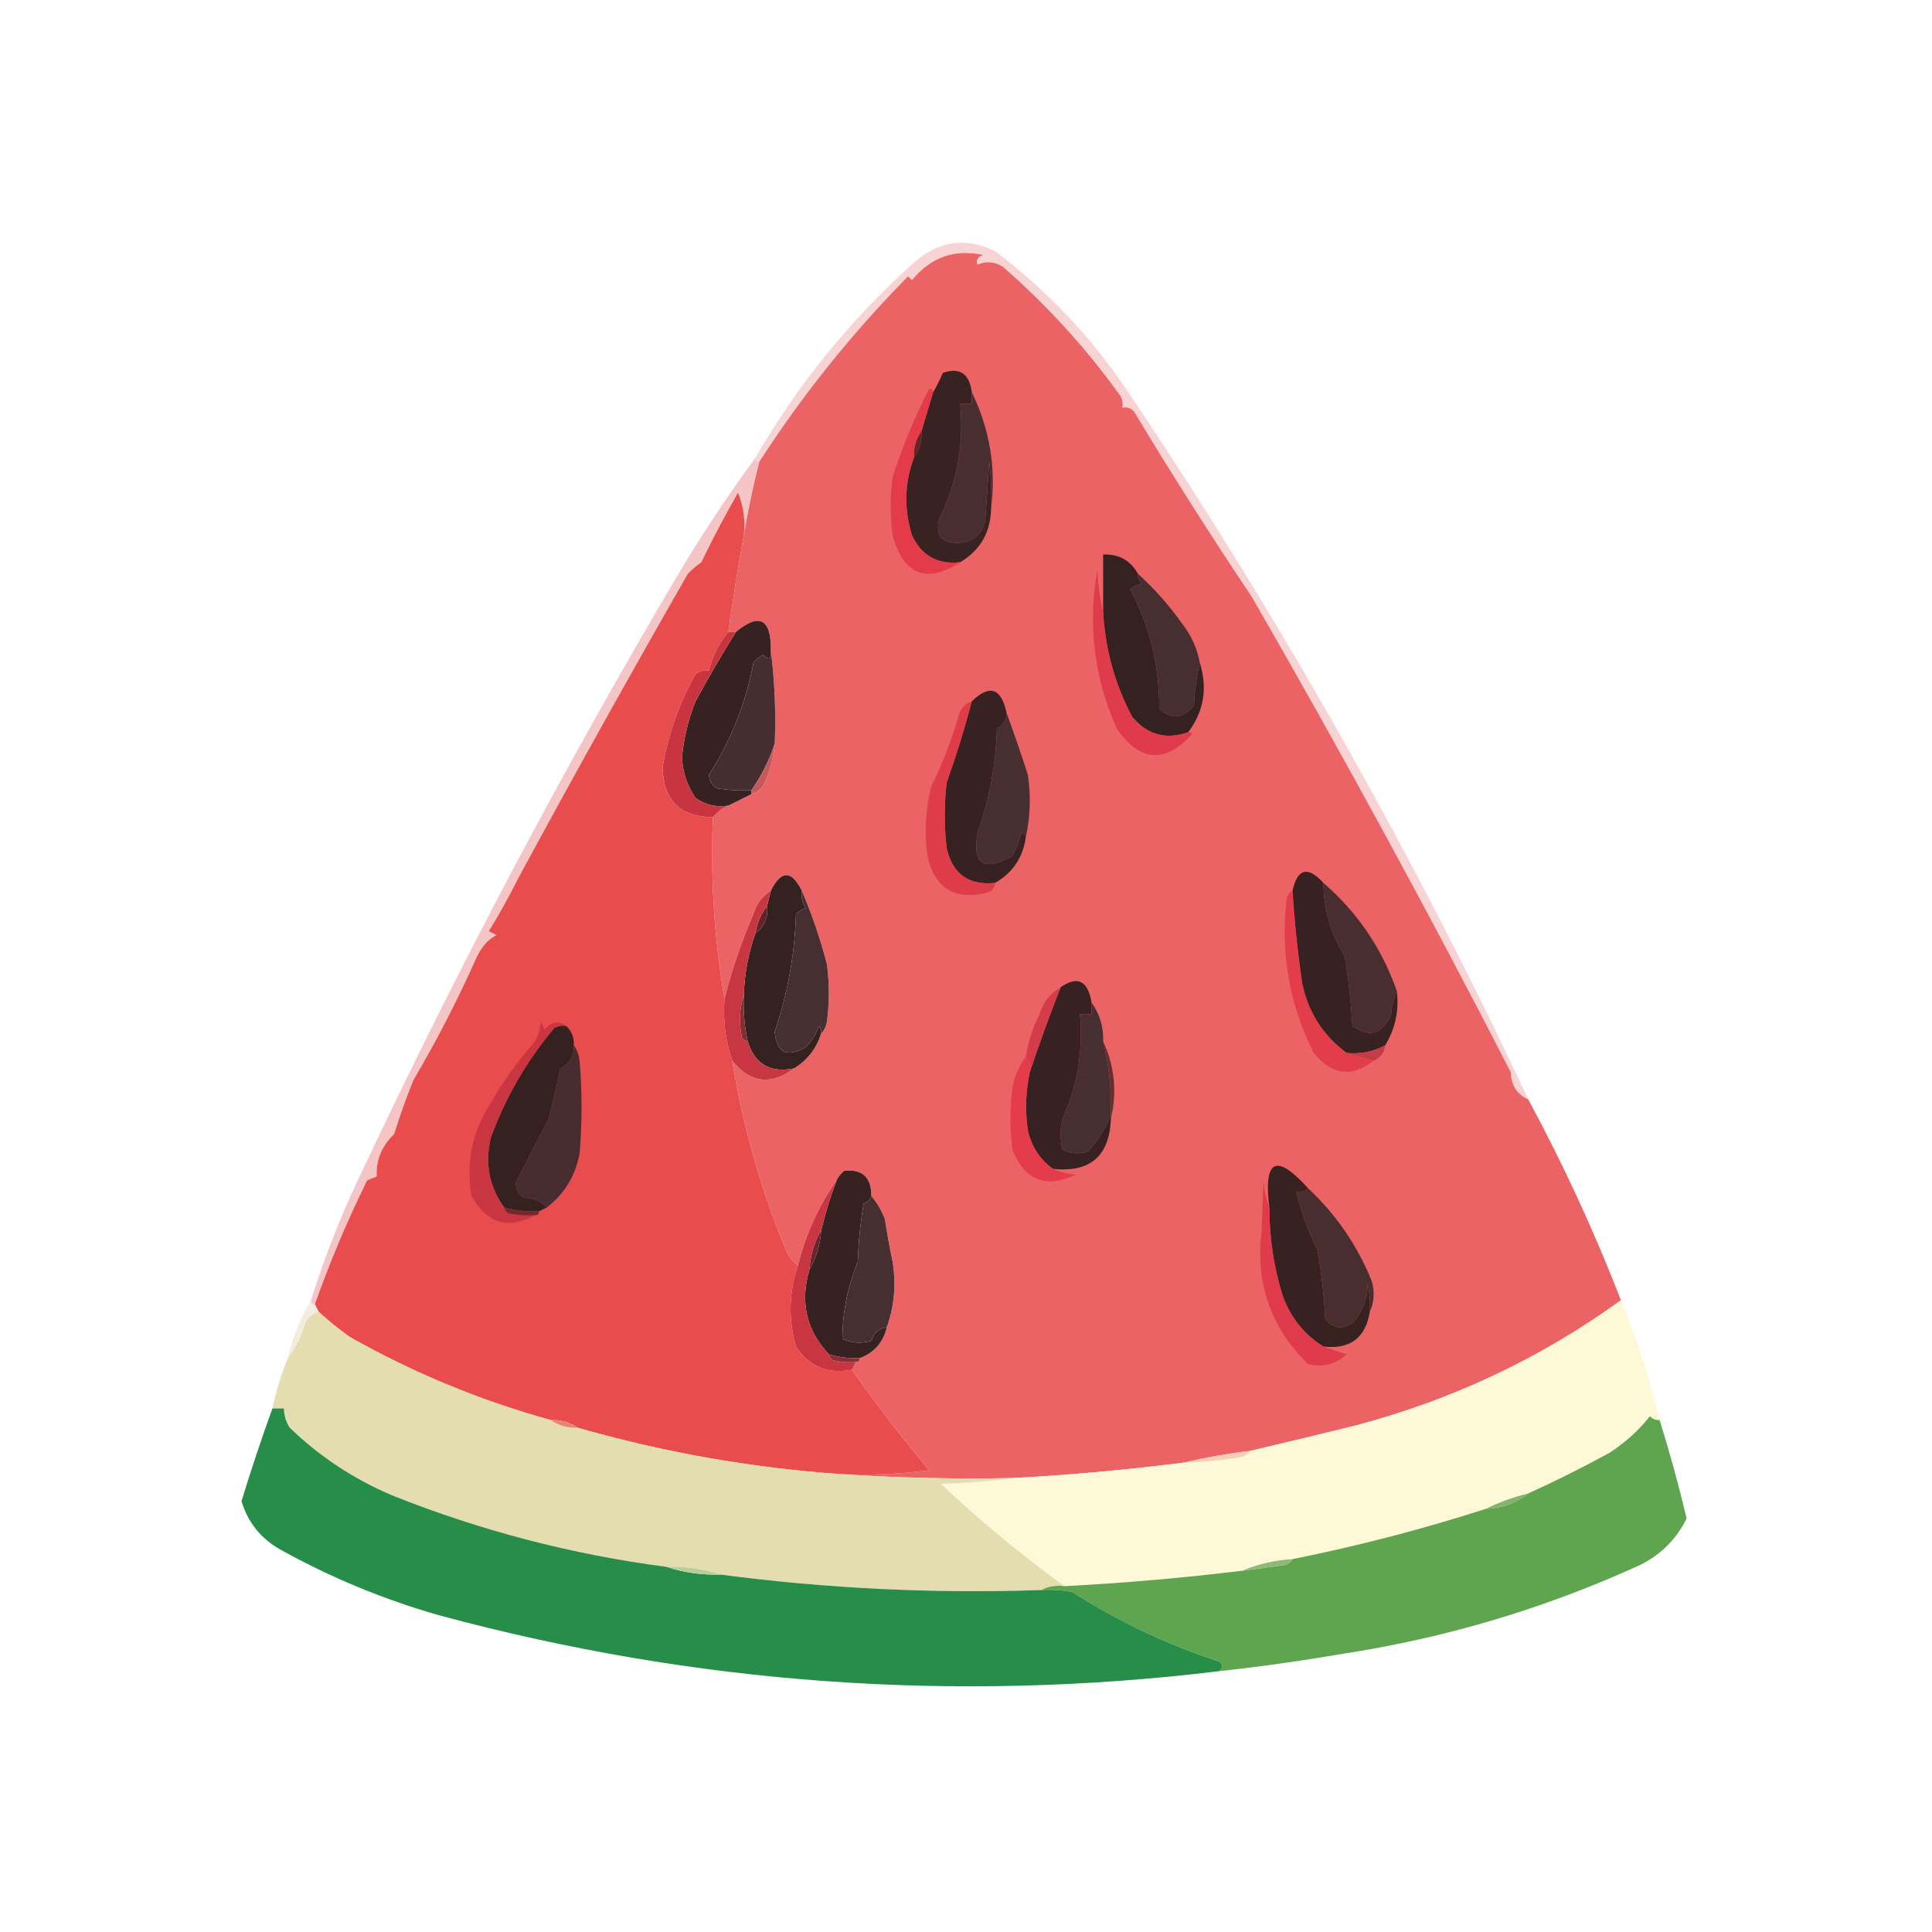 <svg xmlns="http://www.w3.org/2000/svg" xmlns:xlink="http://www.w3.org/1999/xlink" width="322" height="322" style="shape-rendering:geometricPrecision; text-rendering:geometricPrecision; image-rendering:optimizeQuality; fill-rule:evenodd; clip-rule:evenodd" viewBox="0 0 500 500"><g><path style="opacity:0.274" fill="#e46162" d="M 395.5,284.5 C 392.596,283.209 391.096,280.876 391,277.5C 369.861,236.308 347.528,195.308 324,154.5C 313.311,138.545 303.144,122.545 293.5,106.5C 292.675,105.614 291.675,105.281 290.5,105.5C 290.649,104.448 290.483,103.448 290,102.5C 281.068,90.075 270.901,78.909 259.5,69C 257.314,67.691 255.147,67.524 253,68.5C 252.544,67.256 253.044,66.423 254.5,66C 247.099,64.357 240.932,66.524 236,72.5C 235.667,72.167 235.333,71.833 235,71.5C 220.477,86.252 207.644,102.252 196.5,119.5C 195.833,119.5 195.5,119.167 195.5,118.5C 206.416,99.541 220.083,82.708 236.5,68C 242.904,62.32 249.904,61.32 257.5,65C 271.083,75.248 282.583,87.415 292,101.5C 331.095,159.667 365.595,220.667 395.5,284.5 Z"></path></g><g><path style="opacity:1" fill="#eb6365" d="M 395.5,284.5 C 404.565,301.3 412.565,318.633 419.5,336.5C 398.694,351.565 375.694,362.398 350.5,369C 341.386,371.251 332.386,373.418 323.5,375.5C 317.651,376.196 311.984,377.196 306.5,378.5C 291.887,380.374 277.22,381.707 262.5,382.5C 247.324,382.829 232.324,382.496 217.5,381.5C 225.196,381.831 232.862,381.497 240.5,380.5C 233.387,372.07 226.721,363.403 220.5,354.5C 220.833,353.833 221.167,353.167 221.5,352.5C 222.167,352.5 222.5,352.167 222.5,351.5C 226.236,350.095 228.569,347.429 229.5,343.5C 231.443,338.103 231.943,332.436 231,326.5C 230.226,322.853 229.559,319.186 229,315.5C 228.124,313.242 226.957,311.242 225.5,309.5C 225.512,304.675 223.179,302.509 218.5,303C 217.619,303.708 216.953,304.542 216.5,305.5C 211.832,312.148 208.498,319.482 206.5,327.5C 204.864,326.251 203.697,324.584 203,322.5C 196.667,306.997 192.167,290.997 189.5,274.5C 194.137,280.305 199.47,280.971 205.5,276.5C 208.941,274.388 211.275,271.388 212.5,267.5C 213.268,266.737 213.768,265.737 214,264.5C 214.667,259.5 214.667,254.5 214,249.5C 212.276,242.9 210.11,236.567 207.5,230.5C 204.833,225.167 202.167,225.167 199.5,230.5C 197.292,231.894 195.792,233.894 195,236.5C 191.87,243.721 189.37,251.055 187.5,258.5C 184.848,243.101 183.848,227.435 184.5,211.5C 185.59,210.143 186.924,209.143 188.5,208.5C 190.483,207.529 192.483,206.529 194.5,205.5C 196.074,205.063 197.241,204.063 198,202.5C 199.352,199.28 200.186,195.947 200.5,192.5C 200.826,184.316 200.492,176.316 199.5,168.5C 199.613,160.167 196.613,158.501 190.5,163.5C 189.833,163.5 189.167,163.5 188.5,163.5C 189.646,155.144 190.98,146.81 192.5,138.5C 193.555,132.231 194.888,125.898 196.5,119.5C 207.644,102.252 220.477,86.252 235,71.5C 235.333,71.833 235.667,72.167 236,72.5C 240.932,66.524 247.099,64.357 254.5,66C 253.044,66.423 252.544,67.256 253,68.5C 255.147,67.524 257.314,67.691 259.5,69C 270.901,78.909 281.068,90.075 290,102.5C 290.483,103.448 290.649,104.448 290.5,105.5C 291.675,105.281 292.675,105.614 293.5,106.5C 303.144,122.545 313.311,138.545 324,154.5C 347.528,195.308 369.861,236.308 391,277.5C 391.096,280.876 392.596,283.209 395.5,284.5 Z"></path></g><g><path style="opacity:1" fill="#382222" d="M 251.5,101.5 C 251.5,102.5 251.5,103.5 251.5,104.5C 250.5,104.5 249.5,104.5 248.5,104.5C 249.53,115.042 247.697,125.042 243,134.5C 242.077,138.581 243.744,140.581 248,140.5C 251.82,140.353 254.153,138.353 255,134.5C 255.333,129.5 255.667,124.5 256,119.5C 256.499,123.486 256.666,127.486 256.5,131.5C 256.395,137.718 253.728,142.385 248.5,145.5C 242.653,146.16 238.487,143.827 236,138.5C 233.919,131.645 234.086,124.978 236.5,118.5C 237.924,116.485 238.59,114.152 238.5,111.5C 239.492,108.177 240.492,104.844 241.5,101.5C 242.41,99.981 243.243,98.315 244,96.5C 248.371,95.004 250.871,96.671 251.5,101.5 Z"></path></g><g><path style="opacity:1" fill="#492e31" d="M 251.5,101.5 C 256.153,111.087 257.82,121.087 256.5,131.5C 256.666,127.486 256.499,123.486 256,119.5C 255.667,124.5 255.333,129.5 255,134.5C 254.153,138.353 251.82,140.353 248,140.5C 243.744,140.581 242.077,138.581 243,134.5C 247.697,125.042 249.53,115.042 248.5,104.5C 249.5,104.5 250.5,104.5 251.5,104.5C 251.5,103.5 251.5,102.5 251.5,101.5 Z"></path></g><g><path style="opacity:1" fill="#64252a" d="M 238.5,111.5 C 238.59,114.152 237.924,116.485 236.5,118.5C 236.41,115.848 237.076,113.515 238.5,111.5 Z"></path></g><g><path style="opacity:1" fill="#e33b4a" d="M 241.5,101.5 C 240.492,104.844 239.492,108.177 238.5,111.5C 237.076,113.515 236.41,115.848 236.5,118.5C 234.086,124.978 233.919,131.645 236,138.5C 238.487,143.827 242.653,146.16 248.5,145.5C 239.678,151.145 233.845,148.812 231,138.5C 230.333,133.5 230.333,128.5 231,123.5C 233.459,115.919 236.459,108.586 240,101.5C 240.69,100.262 241.19,100.262 241.5,101.5 Z"></path></g><g><path style="opacity:1" fill="#e94c4d" d="M 192.5,138.5 C 190.98,146.81 189.646,155.144 188.5,163.5C 186.074,166.386 184.407,169.72 183.5,173.5C 182.178,173.33 181.011,173.663 180,174.5C 175.748,182.003 172.915,190.003 171.5,198.5C 171.611,207.056 175.945,211.389 184.5,211.5C 183.848,227.435 184.848,243.101 187.5,258.5C 187.069,264.023 187.736,269.356 189.5,274.5C 192.167,290.997 196.667,306.997 203,322.5C 203.697,324.584 204.864,326.251 206.5,327.5C 204.147,334.445 203.98,341.445 206,348.5C 209.366,353.686 214.199,355.686 220.5,354.5C 226.721,363.403 233.387,372.07 240.5,380.5C 232.862,381.497 225.196,381.831 217.5,381.5C 194.395,379.872 171.729,375.872 149.5,369.5C 147.485,368.076 145.152,367.41 142.5,367.5C 124.302,362.48 106.969,355.314 90.5,346C 87.645,343.969 84.978,341.803 82.5,339.5C 82.167,338.833 81.833,338.167 81.5,337.5C 85.347,326.636 89.847,315.97 95,305.5C 95.919,305.07 96.753,304.736 97.5,304.5C 97.241,300.32 98.741,296.653 102,293.5C 103.466,288.768 105.133,284.102 107,279.5C 112.897,269.489 118.23,259.156 123,248.5C 124.391,245.278 126.224,243.112 128.5,242C 127.833,241.667 127.167,241.333 126.5,241C 129.181,236.646 131.681,232.146 134,227.5C 147.921,201.747 162.588,175.414 178,148.5C 179.074,147.382 180.24,146.382 181.5,145.5C 184.45,139.384 187.617,133.384 191,127.5C 192.415,130.958 192.915,134.625 192.5,138.5 Z"></path></g><g><path style="opacity:1" fill="#362121" d="M 294.5,148.5 C 294.414,149.496 294.748,150.329 295.5,151C 294.376,151.249 293.376,151.749 292.5,152.5C 297.606,162.192 300.106,172.526 300,183.5C 303.294,186.311 306.294,185.978 309,182.5C 309.177,178.644 309.677,174.977 310.5,171.5C 312.567,178.112 311.567,184.112 307.5,189.5C 301.725,191.513 296.892,190.179 293,185.5C 288.551,177.112 286.051,168.112 285.5,158.5C 285.5,153.5 285.5,148.5 285.5,143.5C 289.547,143.355 292.547,145.022 294.5,148.5 Z"></path></g><g><path style="opacity:1" fill="#472e30" d="M 294.5,148.5 C 298.786,152.385 302.619,156.718 306,161.5C 308.318,164.469 309.818,167.802 310.5,171.5C 309.677,174.977 309.177,178.644 309,182.5C 306.294,185.978 303.294,186.311 300,183.5C 300.106,172.526 297.606,162.192 292.5,152.5C 293.376,151.749 294.376,151.249 295.5,151C 294.748,150.329 294.414,149.496 294.5,148.5 Z"></path></g><g><path style="opacity:1" fill="#382121" d="M 199.5,168.5 C 199.611,170.648 198.944,170.981 197.5,169.5C 196.522,169.977 195.689,170.643 195,171.5C 193.016,181.961 189.183,191.627 183.5,200.5C 183.529,202.029 184.196,203.196 185.5,204C 188.482,204.498 191.482,204.665 194.5,204.5C 194.5,204.833 194.5,205.167 194.5,205.5C 192.483,206.529 190.483,207.529 188.5,208.5C 185.315,208.98 182.481,208.314 180,206.5C 177.822,203.317 176.656,199.817 176.5,196C 176.961,190.989 178.128,186.156 180,181.5C 183.328,175.353 186.828,169.353 190.5,163.5C 196.613,158.501 199.613,160.167 199.5,168.5 Z"></path></g><g><path style="opacity:1" fill="#462d30" d="M 199.5,168.5 C 200.492,176.316 200.826,184.316 200.5,192.5C 199.069,196.798 197.069,200.798 194.5,204.5C 191.482,204.665 188.482,204.498 185.5,204C 184.196,203.196 183.529,202.029 183.5,200.5C 189.183,191.627 193.016,181.961 195,171.5C 195.689,170.643 196.522,169.977 197.5,169.5C 198.944,170.981 199.611,170.648 199.5,168.5 Z"></path></g><g><path style="opacity:1" fill="#df3b4a" d="M 285.5,158.5 C 286.051,168.112 288.551,177.112 293,185.5C 296.892,190.179 301.725,191.513 307.5,189.5C 307.938,189.435 308.272,189.601 308.5,190C 301.438,197.708 294.938,197.208 289,188.5C 283.145,175.328 281.478,161.661 284,147.5C 284.177,151.356 284.677,155.023 285.5,158.5 Z"></path></g><g><path style="opacity:1" fill="#372121" d="M 260.5,184.5 C 260.539,186.359 259.706,187.692 258,188.5C 257.732,197.778 256.065,206.778 253,215.5C 251.556,223.684 254.556,225.684 262,221.5C 262.862,219.913 263.529,218.246 264,216.5C 264.69,215.262 265.19,215.262 265.5,216.5C 264.794,221.862 262.127,225.862 257.5,228.5C 250.687,229.188 246.52,226.188 245,219.5C 244.333,213.833 244.333,208.167 245,202.5C 247.476,195.573 249.643,188.573 251.5,181.5C 256.121,177.04 259.121,178.04 260.5,184.5 Z"></path></g><g><path style="opacity:1" fill="#472e30" d="M 260.5,184.5 C 262.392,189.671 264.225,195.005 266,200.5C 266.817,206.016 266.651,211.35 265.5,216.5C 265.19,215.262 264.69,215.262 264,216.5C 263.529,218.246 262.862,219.913 262,221.5C 254.556,225.684 251.556,223.684 253,215.5C 256.065,206.778 257.732,197.778 258,188.5C 259.706,187.692 260.539,186.359 260.5,184.5 Z"></path></g><g><path style="opacity:1" fill="#c83541" d="M 188.5,163.5 C 189.167,163.5 189.833,163.5 190.5,163.5C 186.828,169.353 183.328,175.353 180,181.5C 178.128,186.156 176.961,190.989 176.5,196C 176.656,199.817 177.822,203.317 180,206.5C 182.481,208.314 185.315,208.98 188.5,208.5C 186.924,209.143 185.59,210.143 184.5,211.5C 175.945,211.389 171.611,207.056 171.5,198.5C 172.915,190.003 175.748,182.003 180,174.5C 181.011,173.663 182.178,173.33 183.5,173.5C 184.407,169.72 186.074,166.386 188.5,163.5 Z"></path></g><g><path style="opacity:1" fill="#c6595b" d="M 200.5,192.5 C 200.186,195.947 199.352,199.28 198,202.5C 197.241,204.063 196.074,205.063 194.5,205.5C 194.5,205.167 194.5,204.833 194.5,204.5C 197.069,200.798 199.069,196.798 200.5,192.5 Z"></path></g><g><path style="opacity:1" fill="#df3c4a" d="M 251.5,181.5 C 249.643,188.573 247.476,195.573 245,202.5C 244.333,208.167 244.333,213.833 245,219.5C 246.52,226.188 250.687,229.188 257.5,228.5C 257.423,229.75 256.756,230.583 255.5,231C 247.129,233.112 241.962,229.946 240,221.5C 239.196,215.431 239.529,209.431 241,203.5C 243.894,197.713 246.227,191.713 248,185.5C 248.498,183.456 249.665,182.122 251.5,181.5 Z"></path></g><g><path style="opacity:1" fill="#372121" d="M 342.5,228.5 C 342.582,235.333 344.415,241.666 348,247.5C 348.997,253.461 349.663,259.461 350,265.5C 354.454,268.67 357.787,267.67 360,262.5C 360.191,260.292 360.691,258.292 361.5,256.5C 362.09,261.6 361.09,266.267 358.5,270.5C 355.418,272.181 352.085,272.848 348.5,272.5C 342.421,268.026 338.588,262.026 337,254.5C 335.836,246.529 335.003,238.529 334.5,230.5C 335.794,224.738 338.461,224.071 342.5,228.5 Z"></path></g><g><path style="opacity:1" fill="#362121" d="M 207.5,230.5 C 207.286,232.144 207.62,233.644 208.5,235C 207.584,235.374 206.75,235.874 206,236.5C 205.677,246.953 203.844,257.12 200.5,267C 200.993,272.466 203.659,273.8 208.5,271C 210.041,269.421 211.208,267.587 212,265.5C 212.464,266.094 212.631,266.761 212.5,267.5C 211.275,271.388 208.941,274.388 205.5,276.5C 199.33,277.752 195.33,275.419 193.5,269.5C 192.64,265.566 192.307,261.566 192.5,257.5C 192.675,251.986 193.675,246.653 195.5,241.5C 197.834,239.824 198.834,237.491 198.5,234.5C 198.833,233.167 199.167,231.833 199.5,230.5C 202.167,225.167 204.833,225.167 207.5,230.5 Z"></path></g><g><path style="opacity:1" fill="#482e30" d="M 342.5,228.5 C 351.316,236.128 357.65,245.461 361.5,256.5C 360.691,258.292 360.191,260.292 360,262.5C 357.787,267.67 354.454,268.67 350,265.5C 349.663,259.461 348.997,253.461 348,247.5C 344.415,241.666 342.582,235.333 342.5,228.5 Z"></path></g><g><path style="opacity:1" fill="#472e30" d="M 207.5,230.5 C 210.11,236.567 212.276,242.9 214,249.5C 214.667,254.5 214.667,259.5 214,264.5C 213.768,265.737 213.268,266.737 212.5,267.5C 212.631,266.761 212.464,266.094 212,265.5C 211.208,267.587 210.041,269.421 208.5,271C 203.659,273.8 200.993,272.466 200.5,267C 203.844,257.12 205.677,246.953 206,236.5C 206.75,235.874 207.584,235.374 208.5,235C 207.62,233.644 207.286,232.144 207.5,230.5 Z"></path></g><g><path style="opacity:1" fill="#612529" d="M 198.5,234.5 C 198.834,237.491 197.834,239.824 195.5,241.5C 195.935,238.843 196.935,236.509 198.5,234.5 Z"></path></g><g><path style="opacity:1" fill="#382122" d="M 282.5,259.5 C 282.5,260.5 282.5,261.5 282.5,262.5C 281.5,262.5 280.5,262.5 279.5,262.5C 280.353,271.923 278.853,280.923 275,289.5C 274.333,292.167 274.333,294.833 275,297.5C 277.064,298.591 279.231,298.758 281.5,298C 284.163,295.157 286.163,291.991 287.5,288.5C 287.5,288.833 287.5,289.167 287.5,289.5C 287.146,299.187 282.146,303.52 272.5,302.5C 269.101,300.053 266.935,296.72 266,292.5C 265.274,287.448 265.441,282.448 266.5,277.5C 268.957,270.132 271.624,262.798 274.5,255.5C 278.879,252.454 281.546,253.787 282.5,259.5 Z"></path></g><g><path style="opacity:1" fill="#c83642" d="M 199.5,230.5 C 199.167,231.833 198.833,233.167 198.5,234.5C 196.935,236.509 195.935,238.843 195.5,241.5C 193.675,246.653 192.675,251.986 192.5,257.5C 191.357,260.976 191.19,264.642 192,268.5C 192.383,269.056 192.883,269.389 193.5,269.5C 195.33,275.419 199.33,277.752 205.5,276.5C 199.47,280.971 194.137,280.305 189.5,274.5C 187.736,269.356 187.069,264.023 187.5,258.5C 189.37,251.055 191.87,243.721 195,236.5C 195.792,233.894 197.292,231.894 199.5,230.5 Z"></path></g><g><path style="opacity:1" fill="#472e31" d="M 282.5,259.5 C 284.605,262.408 285.605,265.742 285.5,269.5C 287.005,275.722 287.672,282.055 287.5,288.5C 286.163,291.991 284.163,295.157 281.5,298C 279.231,298.758 277.064,298.591 275,297.5C 274.333,294.833 274.333,292.167 275,289.5C 278.853,280.923 280.353,271.923 279.5,262.5C 280.5,262.5 281.5,262.5 282.5,262.5C 282.5,261.5 282.5,260.5 282.5,259.5 Z"></path></g><g><path style="opacity:0.326" fill="#e04a4c" d="M 195.5,118.5 C 195.5,119.167 195.833,119.5 196.5,119.5C 194.888,125.898 193.555,132.231 192.5,138.5C 192.915,134.625 192.415,130.958 191,127.5C 187.617,133.384 184.45,139.384 181.5,145.5C 180.24,146.382 179.074,147.382 178,148.5C 162.588,175.414 147.921,201.747 134,227.5C 131.681,232.146 129.181,236.646 126.5,241C 127.167,241.333 127.833,241.667 128.5,242C 126.224,243.112 124.391,245.278 123,248.5C 118.23,259.156 112.897,269.489 107,279.5C 105.133,284.102 103.466,288.768 102,293.5C 98.741,296.653 97.241,300.32 97.5,304.5C 96.753,304.736 95.919,305.07 95,305.5C 89.847,315.97 85.347,326.636 81.5,337.5C 80.833,337.5 80.5,337.167 80.5,336.5C 84.14,324.877 88.64,313.544 94,302.5C 118.693,250.107 145.693,199.107 175,149.5C 181.36,138.758 188.193,128.425 195.5,118.5 Z"></path></g><g><path style="opacity:1" fill="#d43c49" d="M 274.5,255.5 C 271.624,262.798 268.957,270.132 266.5,277.5C 266.768,275.901 266.434,274.568 265.5,273.5C 266.074,269.675 267.241,266.009 269,262.5C 269.935,259.405 271.769,257.071 274.5,255.5 Z"></path></g><g><path style="opacity:1" fill="#832e32" d="M 192.5,257.5 C 192.307,261.566 192.64,265.566 193.5,269.5C 192.883,269.389 192.383,269.056 192,268.5C 191.19,264.642 191.357,260.976 192.5,257.5 Z"></path></g><g><path style="opacity:1" fill="#e33c4b" d="M 334.5,230.5 C 335.003,238.529 335.836,246.529 337,254.5C 338.588,262.026 342.421,268.026 348.5,272.5C 350.833,273.167 353.167,273.833 355.5,274.5C 349.839,278.922 344.672,278.255 340,272.5C 333.675,259.965 331.342,246.631 333,232.5C 333.278,231.584 333.778,230.918 334.5,230.5 Z"></path></g><g><path style="opacity:1" fill="#362121" d="M 146.5,265.5 C 147.942,266.82 148.608,268.486 148.5,270.5C 148.627,273.245 147.46,275.245 145,276.5C 144.106,280.863 143.106,285.196 142,289.5C 139.102,295.038 136.269,300.538 133.5,306C 133.439,307.711 134.106,309.044 135.5,310C 138.051,310.002 140.051,310.836 141.5,312.5C 140.833,312.833 140.167,313.167 139.5,313.5C 136.43,313.632 133.43,313.299 130.5,312.5C 126.626,307.192 125.459,301.192 127,294.5C 130.845,283.968 136.345,274.468 143.5,266C 144.448,265.517 145.448,265.351 146.5,265.5 Z"></path></g><g><path style="opacity:1" fill="#c63b45" d="M 358.5,270.5 C 358.262,272.404 357.262,273.738 355.5,274.5C 353.167,273.833 350.833,273.167 348.5,272.5C 352.085,272.848 355.418,272.181 358.5,270.5 Z"></path></g><g><path style="opacity:1" fill="#472d2f" d="M 148.5,270.5 C 149.29,271.609 149.79,272.942 150,274.5C 150.667,282.5 150.667,290.5 150,298.5C 148.91,304.326 146.077,308.992 141.5,312.5C 140.051,310.836 138.051,310.002 135.5,310C 134.106,309.044 133.439,307.711 133.5,306C 136.269,300.538 139.102,295.038 142,289.5C 143.106,285.196 144.106,280.863 145,276.5C 147.46,275.245 148.627,273.245 148.5,270.5 Z"></path></g><g><path style="opacity:1" fill="#642f2f" d="M 285.5,269.5 C 288.458,275.965 289.125,282.632 287.5,289.5C 287.5,289.167 287.5,288.833 287.5,288.5C 287.672,282.055 287.005,275.722 285.5,269.5 Z"></path></g><g><path style="opacity:1" fill="#e53c4b" d="M 265.5,273.5 C 266.434,274.568 266.768,275.901 266.5,277.5C 265.441,282.448 265.274,287.448 266,292.5C 266.935,296.72 269.101,300.053 272.5,302.5C 274.292,303.309 276.292,303.809 278.5,304C 270.62,307.657 265.12,305.49 262,297.5C 261.333,292.167 261.333,286.833 262,281.5C 262.578,278.428 263.745,275.761 265.5,273.5 Z"></path></g><g><path style="opacity:1" fill="#c93641" d="M 146.5,265.5 C 145.448,265.351 144.448,265.517 143.5,266C 136.345,274.468 130.845,283.968 127,294.5C 125.459,301.192 126.626,307.192 130.5,312.5C 130.611,313.117 130.944,313.617 131.5,314C 133.81,314.497 136.143,314.663 138.5,314.5C 131.448,318.289 125.948,316.622 122,309.5C 120.551,300.847 122.218,292.847 127,285.5C 130.276,279.731 134.109,274.397 138.5,269.5C 139.298,267.922 139.798,266.256 140,264.5C 140.333,265.167 140.667,265.833 141,266.5C 142.62,264.368 144.454,264.035 146.5,265.5 Z"></path></g><g><path style="opacity:1" fill="#372121" d="M 225.5,309.5 C 225.189,310.478 224.522,311.145 223.5,311.5C 222.671,316.467 222.171,321.467 222,326.5C 219.373,332.991 218.04,339.658 218,346.5C 220.401,347.602 222.901,347.769 225.5,347C 226.103,344.929 227.436,343.762 229.5,343.5C 228.569,347.429 226.236,350.095 222.5,351.5C 219.763,351.599 217.096,351.265 214.5,350.5C 208.661,344.269 206.994,336.936 209.5,328.5C 211.277,325.495 212.277,322.162 212.5,318.5C 213.554,314.065 214.887,309.732 216.5,305.5C 216.953,304.542 217.619,303.708 218.5,303C 223.179,302.509 225.512,304.675 225.5,309.5 Z"></path></g><g><path style="opacity:1" fill="#372121" d="M 338.5,307.5 C 337.791,308.404 336.791,308.737 335.5,308.5C 336.756,313.686 338.59,318.686 341,323.5C 341.997,329.461 342.663,335.461 343,341.5C 345.284,343.984 347.784,344.151 350.5,342C 352.643,339.242 353.81,336.076 354,332.5C 354.497,334.81 354.663,337.143 354.5,339.5C 353.401,346.257 349.401,349.257 342.5,348.5C 337.612,345.447 334.112,341.114 332,335.5C 329.669,328.014 328.502,320.347 328.5,312.5C 326.951,300.026 330.285,298.36 338.5,307.5 Z"></path></g><g><path style="opacity:1" fill="#492e30" d="M 338.5,307.5 C 345.728,314.243 351.228,322.243 355,331.5C 355.801,334.367 355.634,337.034 354.5,339.5C 354.663,337.143 354.497,334.81 354,332.5C 353.81,336.076 352.643,339.242 350.5,342C 347.784,344.151 345.284,343.984 343,341.5C 342.663,335.461 341.997,329.461 341,323.5C 338.59,318.686 336.756,313.686 335.5,308.5C 336.791,308.737 337.791,308.404 338.5,307.5 Z"></path></g><g><path style="opacity:1" fill="#472e30" d="M 225.5,309.5 C 226.957,311.242 228.124,313.242 229,315.5C 229.559,319.186 230.226,322.853 231,326.5C 231.943,332.436 231.443,338.103 229.5,343.5C 227.436,343.762 226.103,344.929 225.5,347C 222.901,347.769 220.401,347.602 218,346.5C 218.04,339.658 219.373,332.991 222,326.5C 222.171,321.467 222.671,316.467 223.5,311.5C 224.522,311.145 225.189,310.478 225.5,309.5 Z"></path></g><g><path style="opacity:1" fill="#75282b" d="M 130.5,312.5 C 133.43,313.299 136.43,313.632 139.5,313.5C 139.5,314.167 139.167,314.5 138.5,314.5C 136.143,314.663 133.81,314.497 131.5,314C 130.944,313.617 130.611,313.117 130.5,312.5 Z"></path></g><g><path style="opacity:1" fill="#c93541" d="M 216.5,305.5 C 214.887,309.732 213.554,314.065 212.5,318.5C 210.723,321.505 209.723,324.838 209.5,328.5C 206.994,336.936 208.661,344.269 214.5,350.5C 214.611,351.117 214.944,351.617 215.5,352C 217.473,352.495 219.473,352.662 221.5,352.5C 221.167,353.167 220.833,353.833 220.5,354.5C 214.199,355.686 209.366,353.686 206,348.5C 203.98,341.445 204.147,334.445 206.5,327.5C 208.498,319.482 211.832,312.148 216.5,305.5 Z"></path></g><g><path style="opacity:1" fill="#6a262d" d="M 212.5,318.5 C 212.277,322.162 211.277,325.495 209.5,328.5C 209.723,324.838 210.723,321.505 212.5,318.5 Z"></path></g><g><path style="opacity:1" fill="#e03b4a" d="M 328.5,312.5 C 328.502,320.347 329.669,328.014 332,335.5C 334.112,341.114 337.612,345.447 342.5,348.5C 344.369,349.165 346.369,349.831 348.5,350.5C 345.628,353.146 342.295,353.979 338.5,353C 328.861,343.588 324.861,332.088 326.5,318.5C 326.667,314.167 326.833,309.833 327,305.5C 327.186,308.036 327.686,310.369 328.5,312.5 Z"></path></g><g><path style="opacity:1" fill="#fdf9d6" d="M 419.5,336.5 C 423.604,346.585 426.938,356.918 429.5,367.5C 428.504,367.586 427.671,367.252 427,366.5C 424.055,370.232 420.555,373.399 416.5,376C 409.563,379.801 402.563,383.301 395.5,386.5C 391.605,387.462 387.939,388.796 384.5,390.5C 368.104,395.766 351.437,400.099 334.5,403.5C 329.876,403.763 325.542,404.763 321.5,406.5C 306.209,408.362 290.876,409.696 275.5,410.5C 264.271,402.38 253.605,393.547 243.5,384C 250.013,383.828 256.347,383.328 262.5,382.5C 277.22,381.707 291.887,380.374 306.5,378.5C 311.536,378.412 316.536,377.912 321.5,377C 322.416,376.722 323.082,376.222 323.5,375.5C 332.386,373.418 341.386,371.251 350.5,369C 375.694,362.398 398.694,351.565 419.5,336.5 Z"></path></g><g><path style="opacity:1" fill="#e3ddaf" d="M 82.5,339.5 C 84.978,341.803 87.645,343.969 90.5,346C 106.969,355.314 124.302,362.48 142.5,367.5C 144.515,368.924 146.848,369.59 149.5,369.5C 171.729,375.872 194.395,379.872 217.5,381.5C 232.324,382.496 247.324,382.829 262.5,382.5C 256.347,383.328 250.013,383.828 243.5,384C 253.605,393.547 264.271,402.38 275.5,410.5C 273.265,410.205 271.265,410.539 269.5,411.5C 241.685,412.454 214.019,411.121 186.5,407.5C 182.081,406.028 177.414,405.362 172.5,405.5C 148.058,402.306 124.391,396.139 101.5,387C 91.552,382.781 82.719,376.948 75,369.5C 73.991,367.975 73.491,366.308 73.5,364.5C 72.5,364.5 71.5,364.5 70.5,364.5C 71.427,360.05 72.761,355.717 74.5,351.5C 76.512,348.923 78.012,345.923 79,342.5C 79.759,340.937 80.926,339.937 82.5,339.5 Z"></path></g><g><path style="opacity:0.333" fill="#e0c69f" d="M 80.5,336.5 C 80.5,337.167 80.833,337.5 81.5,337.5C 81.833,338.167 82.167,338.833 82.5,339.5C 80.926,339.937 79.759,340.937 79,342.5C 78.012,345.923 76.512,348.923 74.5,351.5C 75.738,346.105 77.738,341.105 80.5,336.5 Z"></path></g><g><path style="opacity:1" fill="#8d2c34" d="M 214.5,350.5 C 217.096,351.265 219.763,351.599 222.5,351.5C 222.5,352.167 222.167,352.5 221.5,352.5C 219.473,352.662 217.473,352.495 215.5,352C 214.944,351.617 214.611,351.117 214.5,350.5 Z"></path></g><g><path style="opacity:1" fill="#e98472" d="M 142.5,367.5 C 145.152,367.41 147.485,368.076 149.5,369.5C 146.848,369.59 144.515,368.924 142.5,367.5 Z"></path></g><g><path style="opacity:1" fill="#5fa44f" d="M 429.5,367.5 C 432.133,375.901 434.466,384.401 436.5,393C 433.846,398.321 429.846,402.321 424.5,405C 399.935,416.226 374.268,423.893 347.5,428C 336.87,429.827 326.203,431.327 315.5,432.5C 316.598,431.603 316.598,430.77 315.5,430C 302.055,425.611 289.389,419.611 277.5,412C 274.854,411.503 272.187,411.336 269.5,411.5C 271.265,410.539 273.265,410.205 275.5,410.5C 290.876,409.696 306.209,408.362 321.5,406.5C 325.163,406.048 328.83,405.548 332.5,405C 333.416,404.722 334.082,404.222 334.5,403.5C 351.437,400.099 368.104,395.766 384.5,390.5C 388.708,390.323 392.374,388.99 395.5,386.5C 402.563,383.301 409.563,379.801 416.5,376C 420.555,373.399 424.055,370.232 427,366.5C 427.671,367.252 428.504,367.586 429.5,367.5 Z"></path></g><g><path style="opacity:0.999" fill="#278e49" d="M 70.5,364.5 C 71.5,364.5 72.5,364.5 73.5,364.5C 73.491,366.308 73.991,367.975 75,369.5C 82.719,376.948 91.552,382.781 101.5,387C 124.391,396.139 148.058,402.306 172.5,405.5C 176.919,406.972 181.586,407.638 186.5,407.5C 214.019,411.121 241.685,412.454 269.5,411.5C 272.187,411.336 274.854,411.503 277.5,412C 289.389,419.611 302.055,425.611 315.5,430C 316.598,430.77 316.598,431.603 315.5,432.5C 247.226,440.775 179.892,435.941 113.5,418C 99.152,413.887 85.485,408.22 72.5,401C 67.485,398.154 64.152,393.988 62.5,388.5C 64.975,380.408 67.642,372.408 70.5,364.5 Z"></path></g><g><path style="opacity:1" fill="#f7cfb5" d="M 323.5,375.5 C 323.082,376.222 322.416,376.722 321.5,377C 316.536,377.912 311.536,378.412 306.5,378.5C 311.984,377.196 317.651,376.196 323.5,375.5 Z"></path></g><g><path style="opacity:1" fill="#84b36d" d="M 395.5,386.5 C 392.374,388.99 388.708,390.323 384.5,390.5C 387.939,388.796 391.605,387.462 395.5,386.5 Z"></path></g><g><path style="opacity:1" fill="#8fb977" d="M 334.5,403.5 C 334.082,404.222 333.416,404.722 332.5,405C 328.83,405.548 325.163,406.048 321.5,406.5C 325.542,404.763 329.876,403.763 334.5,403.5 Z"></path></g><g><path style="opacity:1" fill="#bace99" d="M 172.5,405.5 C 177.414,405.362 182.081,406.028 186.5,407.5C 181.586,407.638 176.919,406.972 172.5,405.5 Z"></path></g></svg>